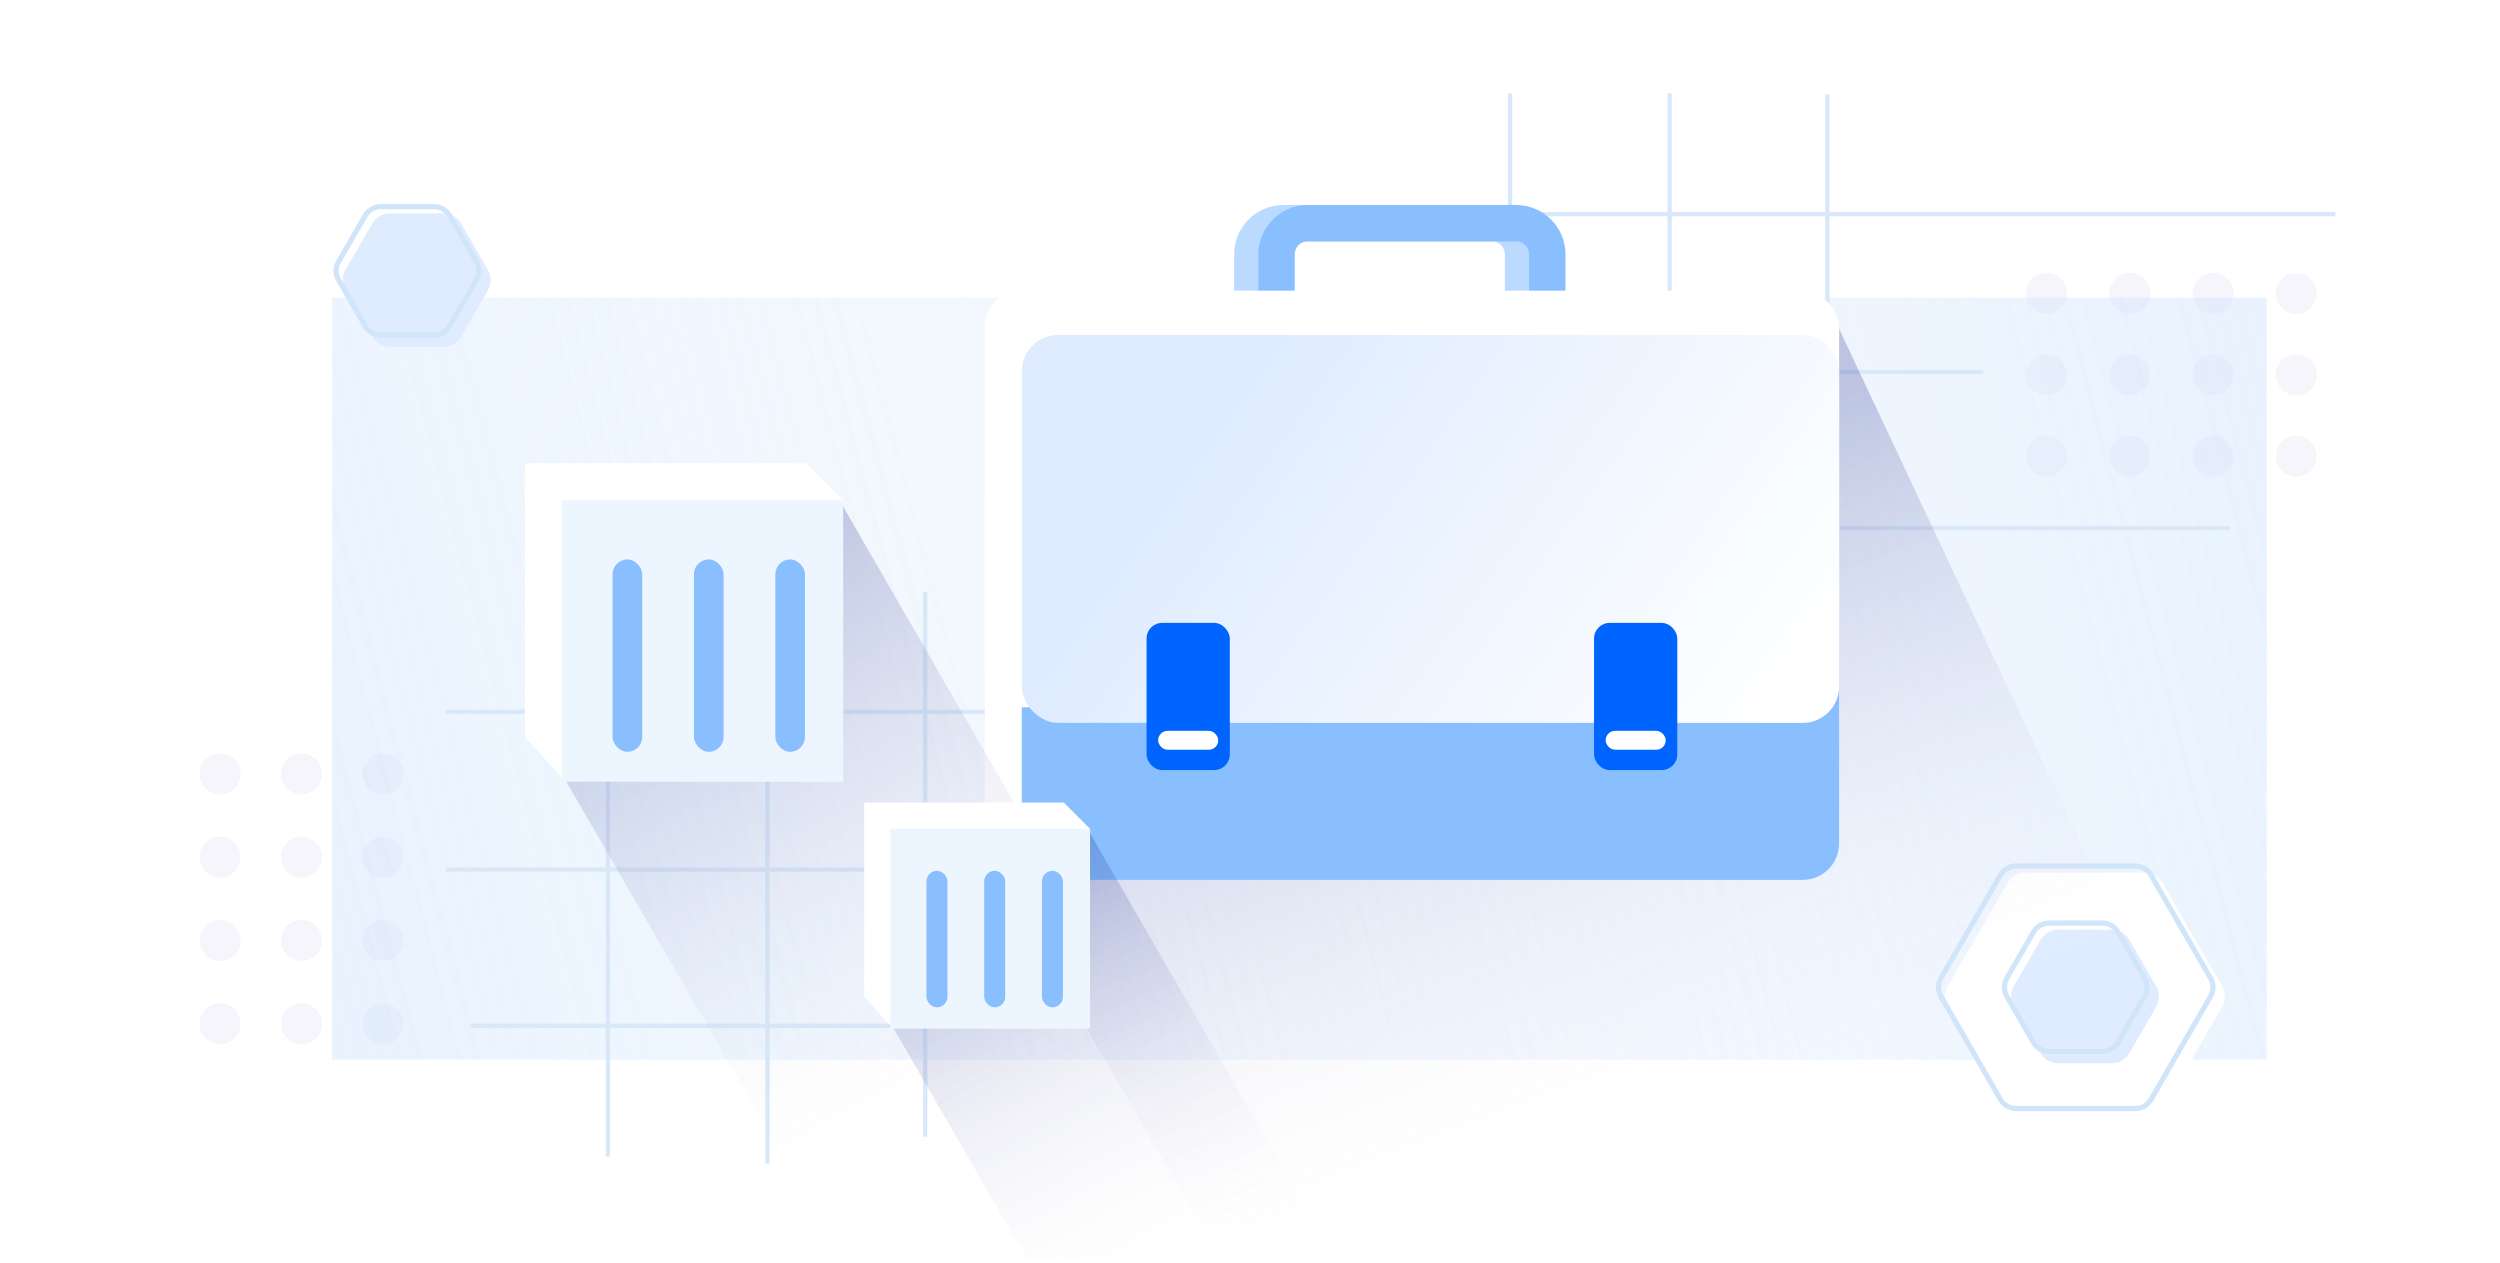 <?xml version="1.0" encoding="UTF-8"?> <svg xmlns="http://www.w3.org/2000/svg" width="481" height="243" viewBox="0 0 481 243" fill="none"><g clip-path="url(#clip0_8642_10013)"><rect width="480" height="242" transform="translate(0.833 0.118)" fill="white"></rect><g filter="url(#filter0_i_8642_10013)"><circle cx="41.638" cy="196.253" r="3.939" transform="rotate(-90 41.638 196.253)" fill="#F5F5FB"></circle><circle cx="41.638" cy="180.233" r="3.939" transform="rotate(-90 41.638 180.233)" fill="#F5F5FB"></circle><circle cx="41.638" cy="164.212" r="3.939" transform="rotate(-90 41.638 164.212)" fill="#F5F5FB"></circle><circle cx="57.3" cy="196.253" r="3.939" transform="rotate(-90 57.3 196.253)" fill="#F5F5FB"></circle><circle cx="57.3" cy="180.233" r="3.939" transform="rotate(-90 57.3 180.233)" fill="#F5F5FB"></circle><circle cx="57.3" cy="164.212" r="3.939" transform="rotate(-90 57.3 164.212)" fill="#F5F5FB"></circle><circle cx="72.963" cy="196.253" r="3.939" transform="rotate(-90 72.963 196.253)" fill="#F5F5FB"></circle><path d="M72.963 176.294C75.138 176.294 76.901 178.057 76.901 180.233C76.901 182.408 75.138 184.171 72.963 184.171C70.787 184.171 69.024 182.408 69.024 180.233C69.024 178.057 70.787 176.294 72.963 176.294Z" fill="#F5F5FB"></path><circle cx="72.963" cy="164.212" r="3.939" transform="rotate(-90 72.963 164.212)" fill="#F5F5FB"></circle><circle cx="41.638" cy="148.191" r="3.939" transform="rotate(-90 41.638 148.191)" fill="#F5F5FB"></circle><circle cx="57.3" cy="148.191" r="3.939" transform="rotate(-90 57.3 148.191)" fill="#F5F5FB"></circle><circle cx="72.963" cy="148.191" r="3.939" transform="rotate(-90 72.963 148.191)" fill="#F5F5FB"></circle></g><g filter="url(#filter1_i_8642_10013)"><circle cx="393.039" cy="55.748" r="3.939" fill="#F5F5FB"></circle><circle cx="409.059" cy="55.748" r="3.939" fill="#F5F5FB"></circle><circle cx="425.08" cy="55.748" r="3.939" fill="#F5F5FB"></circle><circle cx="393.039" cy="71.41" r="3.939" fill="#F5F5FB"></circle><circle cx="409.059" cy="71.41" r="3.939" fill="#F5F5FB"></circle><circle cx="425.08" cy="71.41" r="3.939" fill="#F5F5FB"></circle><circle cx="393.039" cy="87.073" r="3.939" fill="#F5F5FB"></circle><path d="M412.997 87.073C412.997 89.248 411.234 91.011 409.059 91.011C406.884 91.011 405.12 89.248 405.12 87.073C405.12 84.897 406.884 83.134 409.059 83.134C411.234 83.134 412.997 84.897 412.997 87.073Z" fill="#F5F5FB"></path><circle cx="425.08" cy="87.073" r="3.939" fill="#F5F5FB"></circle><circle cx="441.1" cy="55.748" r="3.939" fill="#F5F5FB"></circle><circle cx="441.1" cy="71.41" r="3.939" fill="#F5F5FB"></circle><circle cx="441.1" cy="87.073" r="3.939" fill="#F5F5FB"></circle></g><g filter="url(#filter2_f_8642_10013)"><rect x="63.899" y="57.266" width="372.224" height="146.593" fill="url(#paint0_linear_8642_10013)" fill-opacity="0.7"></rect></g><g filter="url(#filter3_f_8642_10013)"><rect x="436.123" y="203.859" width="372.224" height="146.593" transform="rotate(-180 436.123 203.859)" fill="url(#paint1_linear_8642_10013)" fill-opacity="0.7"></rect></g><g filter="url(#filter4_i_8642_10013)"><path d="M410.825 166.114C412.254 166.114 413.574 166.876 414.289 168.114L425.742 187.952C426.457 189.189 426.457 190.714 425.742 191.952L414.289 211.79C413.574 213.027 412.254 213.79 410.825 213.79L387.918 213.79C386.489 213.79 385.168 213.027 384.454 211.79L373 191.952C372.286 190.714 372.286 189.189 373 187.952L384.454 168.114C385.168 166.876 386.489 166.114 387.918 166.114L410.825 166.114Z" fill="white"></path></g><path d="M410.824 166.614C411.997 166.614 413.086 167.2 413.733 168.165L413.855 168.364L425.309 188.201C425.934 189.284 425.934 190.618 425.309 191.701L413.855 211.54C413.269 212.555 412.217 213.204 411.058 213.281L410.824 213.29L387.917 213.289C386.745 213.289 385.657 212.703 385.01 211.737L384.886 211.539L373.433 191.702C372.808 190.619 372.808 189.285 373.433 188.202L384.886 168.363C385.473 167.348 386.525 166.698 387.684 166.621L387.918 166.613L410.824 166.614Z" stroke="#D1E5FA"></path><g filter="url(#filter5_i_8642_10013)"><path d="M404.48 177.101C405.909 177.101 407.23 177.863 407.944 179.101L413.054 187.952C413.769 189.189 413.769 190.714 413.054 191.952L407.944 200.803C407.23 202.04 405.909 202.803 404.48 202.803L394.26 202.803C392.831 202.803 391.511 202.04 390.796 200.803L385.686 191.952C384.971 190.714 384.971 189.189 385.686 187.952L390.796 179.101C391.511 177.863 392.831 177.101 394.26 177.101L404.48 177.101Z" fill="#DFECFF"></path></g><path d="M404.48 177.601C405.652 177.601 406.741 178.187 407.388 179.153L407.511 179.351L412.621 188.201C413.246 189.284 413.246 190.619 412.621 191.702L407.511 200.553C406.925 201.568 405.873 202.217 404.713 202.295L404.48 202.302L394.26 202.303C393.088 202.303 391.999 201.717 391.352 200.751L391.229 200.553L386.119 191.702C385.494 190.619 385.494 189.285 386.119 188.202L391.229 179.351C391.816 178.336 392.867 177.686 394.027 177.609L394.261 177.601L404.48 177.601Z" stroke="#D1E5FA"></path><g filter="url(#filter6_i_8642_10013)"><path d="M83.504 39.261C84.933 39.261 86.253 40.023 86.968 41.261L92.078 50.112C92.792 51.349 92.792 52.874 92.078 54.112L86.968 62.962C86.253 64.2 84.933 64.962 83.504 64.962L73.284 64.962C71.855 64.962 70.534 64.2 69.82 62.962L64.71 54.112C63.995 52.874 63.995 51.349 64.71 50.112L69.82 41.261C70.534 40.023 71.855 39.261 73.284 39.261L83.504 39.261Z" fill="#DFECFF"></path></g><path d="M83.504 39.761C84.676 39.761 85.765 40.347 86.412 41.312L86.535 41.511L91.645 50.361C92.27 51.444 92.27 52.778 91.645 53.861L86.534 62.713C85.948 63.728 84.897 64.377 83.737 64.454L83.504 64.462L73.284 64.462C72.112 64.462 71.023 63.876 70.376 62.911L70.253 62.712L65.143 53.861C64.518 52.779 64.518 51.445 65.143 50.362L70.253 41.511C70.839 40.496 71.891 39.846 73.05 39.769L73.284 39.761L83.504 39.761Z" stroke="#D1E5FA"></path><path d="M178.008 113.92L178.008 218.704" stroke="#D9E8F9" stroke-width="0.82"></path><path d="M147.658 113.726L147.658 223.877" stroke="#D9E8F9" stroke-width="0.82"></path><path d="M116.963 113.726L116.963 222.528" stroke="#D9E8F9" stroke-width="0.82"></path><path d="M204.386 136.954L85.793 136.954" stroke="#D9E8F9" stroke-width="0.82"></path><path d="M208.011 167.303L85.793 167.303" stroke="#D9E8F9" stroke-width="0.82"></path><path d="M204.282 197.349L90.601 197.349" stroke="#D9E8F9" stroke-width="0.82"></path><path d="M351.587 18.175L351.587 122.959" stroke="#D9E8F9" stroke-width="0.82"></path><path d="M321.237 17.981L321.237 128.131" stroke="#D9E8F9" stroke-width="0.82"></path><path d="M290.542 17.981L290.542 126.783" stroke="#D9E8F9" stroke-width="0.82"></path><path d="M449.334 41.209H259.372" stroke="#D9E8F9" stroke-width="0.82"></path><path d="M381.59 71.558L259.372 71.558" stroke="#D9E8F9" stroke-width="0.82"></path><path d="M429.018 101.604H264.179" stroke="#D9E8F9" stroke-width="0.82"></path><path style="mix-blend-mode:multiply" d="M200.796 158.3L210.589 154.351L351.998 59.34L435.134 236.129L231.284 236.129L190.687 166.255L200.796 158.3Z" fill="url(#paint2_linear_8642_10013)"></path><path d="M240.949 56.05V48.946C240.949 45.632 243.635 42.946 246.949 42.946H287.041C290.354 42.946 293.041 45.632 293.041 48.946V56.05" stroke="#BADAFF" stroke-width="7"></path><path d="M245.609 56.05V48.946C245.609 45.632 248.295 42.946 251.609 42.946H291.7C295.014 42.946 297.7 45.632 297.7 48.946V56.05" stroke="#89BFFF" stroke-width="7"></path><rect x="189.463" y="89.129" width="164.383" height="80.164" rx="7" fill="white"></rect><rect x="196.591" y="89.129" width="157.255" height="80.164" rx="7" fill="#89BFFF"></rect><rect x="189.463" y="55.92" width="164.383" height="80.164" rx="7" fill="white"></rect><g filter="url(#filter7_d_8642_10013)"><rect x="196.591" y="61.438" width="157.255" height="74.646" rx="7" fill="url(#paint3_linear_8642_10013)"></rect></g><rect x="220.599" y="119.845" width="16.015" height="28.318" rx="3" fill="#0064FF"></rect><rect x="222.828" y="140.612" width="11.556" height="3.64" rx="1.82" fill="white"></rect><rect x="306.696" y="119.845" width="16.015" height="28.318" rx="3" fill="#0064FF"></rect><rect x="308.925" y="140.612" width="11.556" height="3.64" rx="1.82" fill="white"></rect><path d="M123.792 131.998L141.991 124.66L160.807 95.011L249.476 248.591L186.762 284.799L106.864 146.782L123.792 131.998Z" fill="url(#paint4_linear_8642_10013)" style="mix-blend-mode:multiply"></path><path d="M100.996 89.129H155.091L162.209 96.247V150.341H108.826L100.996 141.8V89.129Z" fill="white"></path><rect x="108.114" y="96.247" width="54.095" height="54.095" fill="#EDF5FE"></rect><g filter="url(#filter8_i_8642_10013)"><rect x="116.438" y="104.789" width="5.694" height="37.012" rx="2.847" fill="#89BFFF"></rect></g><g filter="url(#filter9_i_8642_10013)"><rect x="147.756" y="104.789" width="5.694" height="37.012" rx="2.847" fill="#89BFFF"></rect></g><g filter="url(#filter10_i_8642_10013)"><rect x="132.097" y="104.789" width="5.694" height="37.012" rx="2.847" fill="#89BFFF"></rect></g><path d="M182.455 184.833L195.371 179.626L208.725 158.584L271.655 267.581L227.146 293.278L170.441 195.326L182.455 184.833Z" fill="url(#paint5_linear_8642_10013)" style="mix-blend-mode:multiply"></path><path d="M166.276 154.409H204.668L209.72 159.46V197.852H171.833L166.276 191.79V154.409Z" fill="white"></path><rect x="171.328" y="159.461" width="38.392" height="38.392" fill="#EDF5FE"></rect><g filter="url(#filter11_i_8642_10013)"><rect x="177.236" y="165.523" width="4.041" height="26.268" rx="2.021" fill="#89BFFF"></rect></g><g filter="url(#filter12_i_8642_10013)"><rect x="199.462" y="165.523" width="4.041" height="26.268" rx="2.021" fill="#89BFFF"></rect></g><g filter="url(#filter13_i_8642_10013)"><rect x="188.349" y="165.523" width="4.041" height="26.268" rx="2.021" fill="#89BFFF"></rect></g></g><defs><filter id="filter0_i_8642_10013" x="37.699" y="144.253" width="39.909" height="56.646" filterUnits="userSpaceOnUse" color-interpolation-filters="sRGB"><feFlood flood-opacity="0" result="BackgroundImageFix"></feFlood><feBlend mode="normal" in="SourceGraphic" in2="BackgroundImageFix" result="shape"></feBlend><feColorMatrix in="SourceAlpha" type="matrix" values="0 0 0 0 0 0 0 0 0 0 0 0 0 0 0 0 0 0 127 0" result="hardAlpha"></feColorMatrix><feOffset dx="0.707" dy="0.707"></feOffset><feGaussianBlur stdDeviation="0.353"></feGaussianBlur><feComposite in2="hardAlpha" operator="arithmetic" k2="-1" k3="1"></feComposite><feColorMatrix type="matrix" values="0 0 0 0 0.008 0 0 0 0 0 0 0 0 0 0.243 0 0 0 0.18 0"></feColorMatrix><feBlend mode="normal" in2="shape" result="effect1_innerShadow_8642_10013"></feBlend></filter><filter id="filter1_i_8642_10013" x="389.1" y="51.809" width="56.646" height="39.909" filterUnits="userSpaceOnUse" color-interpolation-filters="sRGB"><feFlood flood-opacity="0" result="BackgroundImageFix"></feFlood><feBlend mode="normal" in="SourceGraphic" in2="BackgroundImageFix" result="shape"></feBlend><feColorMatrix in="SourceAlpha" type="matrix" values="0 0 0 0 0 0 0 0 0 0 0 0 0 0 0 0 0 0 127 0" result="hardAlpha"></feColorMatrix><feOffset dx="0.707" dy="0.707"></feOffset><feGaussianBlur stdDeviation="0.353"></feGaussianBlur><feComposite in2="hardAlpha" operator="arithmetic" k2="-1" k3="1"></feComposite><feColorMatrix type="matrix" values="0 0 0 0 0.008 0 0 0 0 0 0 0 0 0 0.243 0 0 0 0.18 0"></feColorMatrix><feBlend mode="normal" in2="shape" result="effect1_innerShadow_8642_10013"></feBlend></filter><filter id="filter2_f_8642_10013" x="-33.223" y="-39.855" width="566.468" height="340.837" filterUnits="userSpaceOnUse" color-interpolation-filters="sRGB"><feFlood flood-opacity="0" result="BackgroundImageFix"></feFlood><feBlend mode="normal" in="SourceGraphic" in2="BackgroundImageFix" result="shape"></feBlend><feGaussianBlur stdDeviation="48.561" result="effect1_foregroundBlur_8642_10013"></feGaussianBlur></filter><filter id="filter3_f_8642_10013" x="-33.223" y="-39.855" width="566.468" height="340.837" filterUnits="userSpaceOnUse" color-interpolation-filters="sRGB"><feFlood flood-opacity="0" result="BackgroundImageFix"></feFlood><feBlend mode="normal" in="SourceGraphic" in2="BackgroundImageFix" result="shape"></feBlend><feGaussianBlur stdDeviation="48.561" result="effect1_foregroundBlur_8642_10013"></feGaussianBlur></filter><filter id="filter4_i_8642_10013" x="372.464" y="166.114" width="55.595" height="49.457" filterUnits="userSpaceOnUse" color-interpolation-filters="sRGB"><feFlood flood-opacity="0" result="BackgroundImageFix"></feFlood><feBlend mode="normal" in="SourceGraphic" in2="BackgroundImageFix" result="shape"></feBlend><feColorMatrix in="SourceAlpha" type="matrix" values="0 0 0 0 0 0 0 0 0 0 0 0 0 0 0 0 0 0 127 0" result="hardAlpha"></feColorMatrix><feOffset dx="1.781" dy="1.781"></feOffset><feGaussianBlur stdDeviation="1.432"></feGaussianBlur><feComposite in2="hardAlpha" operator="arithmetic" k2="-1" k3="1"></feComposite><feColorMatrix type="matrix" values="0 0 0 0 0.133 0 0 0 0 0.165 0 0 0 0 0.369 0 0 0 0.2 0"></feColorMatrix><feBlend mode="normal" in2="shape" result="effect1_innerShadow_8642_10013"></feBlend></filter><filter id="filter5_i_8642_10013" x="385.15" y="177.101" width="30.221" height="27.483" filterUnits="userSpaceOnUse" color-interpolation-filters="sRGB"><feFlood flood-opacity="0" result="BackgroundImageFix"></feFlood><feBlend mode="normal" in="SourceGraphic" in2="BackgroundImageFix" result="shape"></feBlend><feColorMatrix in="SourceAlpha" type="matrix" values="0 0 0 0 0 0 0 0 0 0 0 0 0 0 0 0 0 0 127 0" result="hardAlpha"></feColorMatrix><feOffset dx="1.781" dy="1.781"></feOffset><feGaussianBlur stdDeviation="1.432"></feGaussianBlur><feComposite in2="hardAlpha" operator="arithmetic" k2="-1" k3="1"></feComposite><feColorMatrix type="matrix" values="0 0 0 0 0.133 0 0 0 0 0.165 0 0 0 0 0.369 0 0 0 0.2 0"></feColorMatrix><feBlend mode="normal" in2="shape" result="effect1_innerShadow_8642_10013"></feBlend></filter><filter id="filter6_i_8642_10013" x="64.174" y="39.261" width="30.221" height="27.483" filterUnits="userSpaceOnUse" color-interpolation-filters="sRGB"><feFlood flood-opacity="0" result="BackgroundImageFix"></feFlood><feBlend mode="normal" in="SourceGraphic" in2="BackgroundImageFix" result="shape"></feBlend><feColorMatrix in="SourceAlpha" type="matrix" values="0 0 0 0 0 0 0 0 0 0 0 0 0 0 0 0 0 0 127 0" result="hardAlpha"></feColorMatrix><feOffset dx="1.781" dy="1.781"></feOffset><feGaussianBlur stdDeviation="1.432"></feGaussianBlur><feComposite in2="hardAlpha" operator="arithmetic" k2="-1" k3="1"></feComposite><feColorMatrix type="matrix" values="0 0 0 0 0.133 0 0 0 0 0.165 0 0 0 0 0.369 0 0 0 0.2 0"></feColorMatrix><feBlend mode="normal" in2="shape" result="effect1_innerShadow_8642_10013"></feBlend></filter><filter id="filter7_d_8642_10013" x="196.391" y="61.438" width="157.655" height="77.846" filterUnits="userSpaceOnUse" color-interpolation-filters="sRGB"><feFlood flood-opacity="0" result="BackgroundImageFix"></feFlood><feColorMatrix in="SourceAlpha" type="matrix" values="0 0 0 0 0 0 0 0 0 0 0 0 0 0 0 0 0 0 127 0" result="hardAlpha"></feColorMatrix><feMorphology radius="3" operator="erode" in="SourceAlpha" result="effect1_dropShadow_8642_10013"></feMorphology><feOffset dy="3"></feOffset><feGaussianBlur stdDeviation="1.6"></feGaussianBlur><feComposite in2="hardAlpha" operator="out"></feComposite><feColorMatrix type="matrix" values="0 0 0 0 0.039 0 0 0 0 0.086 0 0 0 0 0.49 0 0 0 0.22 0"></feColorMatrix><feBlend mode="normal" in2="BackgroundImageFix" result="effect1_dropShadow_8642_10013"></feBlend><feBlend mode="normal" in="SourceGraphic" in2="effect1_dropShadow_8642_10013" result="shape"></feBlend></filter><filter id="filter8_i_8642_10013" x="116.438" y="104.789" width="7.118" height="39.859" filterUnits="userSpaceOnUse" color-interpolation-filters="sRGB"><feFlood flood-opacity="0" result="BackgroundImageFix"></feFlood><feBlend mode="normal" in="SourceGraphic" in2="BackgroundImageFix" result="shape"></feBlend><feColorMatrix in="SourceAlpha" type="matrix" values="0 0 0 0 0 0 0 0 0 0 0 0 0 0 0 0 0 0 127 0" result="hardAlpha"></feColorMatrix><feOffset dx="1.424" dy="2.847"></feOffset><feGaussianBlur stdDeviation="1.424"></feGaussianBlur><feComposite in2="hardAlpha" operator="arithmetic" k2="-1" k3="1"></feComposite><feColorMatrix type="matrix" values="0 0 0 0 0.133 0 0 0 0 0.166 0 0 0 0 0.367 0 0 0 0.22 0"></feColorMatrix><feBlend mode="normal" in2="shape" result="effect1_innerShadow_8642_10013"></feBlend></filter><filter id="filter9_i_8642_10013" x="147.756" y="104.789" width="7.118" height="39.859" filterUnits="userSpaceOnUse" color-interpolation-filters="sRGB"><feFlood flood-opacity="0" result="BackgroundImageFix"></feFlood><feBlend mode="normal" in="SourceGraphic" in2="BackgroundImageFix" result="shape"></feBlend><feColorMatrix in="SourceAlpha" type="matrix" values="0 0 0 0 0 0 0 0 0 0 0 0 0 0 0 0 0 0 127 0" result="hardAlpha"></feColorMatrix><feOffset dx="1.424" dy="2.847"></feOffset><feGaussianBlur stdDeviation="1.424"></feGaussianBlur><feComposite in2="hardAlpha" operator="arithmetic" k2="-1" k3="1"></feComposite><feColorMatrix type="matrix" values="0 0 0 0 0.133 0 0 0 0 0.166 0 0 0 0 0.367 0 0 0 0.22 0"></feColorMatrix><feBlend mode="normal" in2="shape" result="effect1_innerShadow_8642_10013"></feBlend></filter><filter id="filter10_i_8642_10013" x="132.097" y="104.789" width="7.118" height="39.859" filterUnits="userSpaceOnUse" color-interpolation-filters="sRGB"><feFlood flood-opacity="0" result="BackgroundImageFix"></feFlood><feBlend mode="normal" in="SourceGraphic" in2="BackgroundImageFix" result="shape"></feBlend><feColorMatrix in="SourceAlpha" type="matrix" values="0 0 0 0 0 0 0 0 0 0 0 0 0 0 0 0 0 0 127 0" result="hardAlpha"></feColorMatrix><feOffset dx="1.424" dy="2.847"></feOffset><feGaussianBlur stdDeviation="1.424"></feGaussianBlur><feComposite in2="hardAlpha" operator="arithmetic" k2="-1" k3="1"></feComposite><feColorMatrix type="matrix" values="0 0 0 0 0.133 0 0 0 0 0.166 0 0 0 0 0.367 0 0 0 0.22 0"></feColorMatrix><feBlend mode="normal" in2="shape" result="effect1_innerShadow_8642_10013"></feBlend></filter><filter id="filter11_i_8642_10013" x="177.236" y="165.523" width="5.052" height="28.289" filterUnits="userSpaceOnUse" color-interpolation-filters="sRGB"><feFlood flood-opacity="0" result="BackgroundImageFix"></feFlood><feBlend mode="normal" in="SourceGraphic" in2="BackgroundImageFix" result="shape"></feBlend><feColorMatrix in="SourceAlpha" type="matrix" values="0 0 0 0 0 0 0 0 0 0 0 0 0 0 0 0 0 0 127 0" result="hardAlpha"></feColorMatrix><feOffset dx="1.01" dy="2.021"></feOffset><feGaussianBlur stdDeviation="1.01"></feGaussianBlur><feComposite in2="hardAlpha" operator="arithmetic" k2="-1" k3="1"></feComposite><feColorMatrix type="matrix" values="0 0 0 0 0.133 0 0 0 0 0.166 0 0 0 0 0.367 0 0 0 0.22 0"></feColorMatrix><feBlend mode="normal" in2="shape" result="effect1_innerShadow_8642_10013"></feBlend></filter><filter id="filter12_i_8642_10013" x="199.462" y="165.523" width="5.052" height="28.289" filterUnits="userSpaceOnUse" color-interpolation-filters="sRGB"><feFlood flood-opacity="0" result="BackgroundImageFix"></feFlood><feBlend mode="normal" in="SourceGraphic" in2="BackgroundImageFix" result="shape"></feBlend><feColorMatrix in="SourceAlpha" type="matrix" values="0 0 0 0 0 0 0 0 0 0 0 0 0 0 0 0 0 0 127 0" result="hardAlpha"></feColorMatrix><feOffset dx="1.01" dy="2.021"></feOffset><feGaussianBlur stdDeviation="1.01"></feGaussianBlur><feComposite in2="hardAlpha" operator="arithmetic" k2="-1" k3="1"></feComposite><feColorMatrix type="matrix" values="0 0 0 0 0.133 0 0 0 0 0.166 0 0 0 0 0.367 0 0 0 0.22 0"></feColorMatrix><feBlend mode="normal" in2="shape" result="effect1_innerShadow_8642_10013"></feBlend></filter><filter id="filter13_i_8642_10013" x="188.349" y="165.523" width="5.052" height="28.289" filterUnits="userSpaceOnUse" color-interpolation-filters="sRGB"><feFlood flood-opacity="0" result="BackgroundImageFix"></feFlood><feBlend mode="normal" in="SourceGraphic" in2="BackgroundImageFix" result="shape"></feBlend><feColorMatrix in="SourceAlpha" type="matrix" values="0 0 0 0 0 0 0 0 0 0 0 0 0 0 0 0 0 0 127 0" result="hardAlpha"></feColorMatrix><feOffset dx="1.01" dy="2.021"></feOffset><feGaussianBlur stdDeviation="1.01"></feGaussianBlur><feComposite in2="hardAlpha" operator="arithmetic" k2="-1" k3="1"></feComposite><feColorMatrix type="matrix" values="0 0 0 0 0.133 0 0 0 0 0.166 0 0 0 0 0.367 0 0 0 0.22 0"></feColorMatrix><feBlend mode="normal" in2="shape" result="effect1_innerShadow_8642_10013"></feBlend></filter><linearGradient id="paint0_linear_8642_10013" x1="-106.572" y1="533.225" x2="535.951" y2="365.188" gradientUnits="userSpaceOnUse"><stop offset="0.012" stop-color="#B0D7FF"></stop><stop offset="0.972" stop-color="#F5F5FB" stop-opacity="0"></stop></linearGradient><linearGradient id="paint1_linear_8642_10013" x1="265.652" y1="679.818" x2="908.175" y2="511.781" gradientUnits="userSpaceOnUse"><stop offset="0.012" stop-color="#B0D7FF"></stop><stop offset="0.972" stop-color="#F5F5FB" stop-opacity="0"></stop></linearGradient><linearGradient id="paint2_linear_8642_10013" x1="209.018" y1="130.666" x2="253.219" y2="246.431" gradientUnits="userSpaceOnUse"><stop stop-color="#0A167D" stop-opacity="0.22"></stop><stop offset="1" stop-color="white" stop-opacity="0"></stop></linearGradient><linearGradient id="paint3_linear_8642_10013" x1="240.378" y1="69.236" x2="339.499" y2="139.135" gradientUnits="userSpaceOnUse"><stop stop-color="#DFECFF"></stop><stop offset="1" stop-color="white"></stop></linearGradient><linearGradient id="paint4_linear_8642_10013" x1="129.369" y1="113.162" x2="187.615" y2="220.096" gradientUnits="userSpaceOnUse"><stop stop-color="#0A167D" stop-opacity="0.22"></stop><stop offset="1" stop-color="white" stop-opacity="0"></stop></linearGradient><linearGradient id="paint5_linear_8642_10013" x1="186.413" y1="171.465" x2="227.751" y2="247.358" gradientUnits="userSpaceOnUse"><stop stop-color="#0A167D" stop-opacity="0.22"></stop><stop offset="1" stop-color="white" stop-opacity="0"></stop></linearGradient><clipPath id="clip0_8642_10013"><rect width="480" height="242" fill="white" transform="translate(0.833 0.118)"></rect></clipPath></defs></svg> 